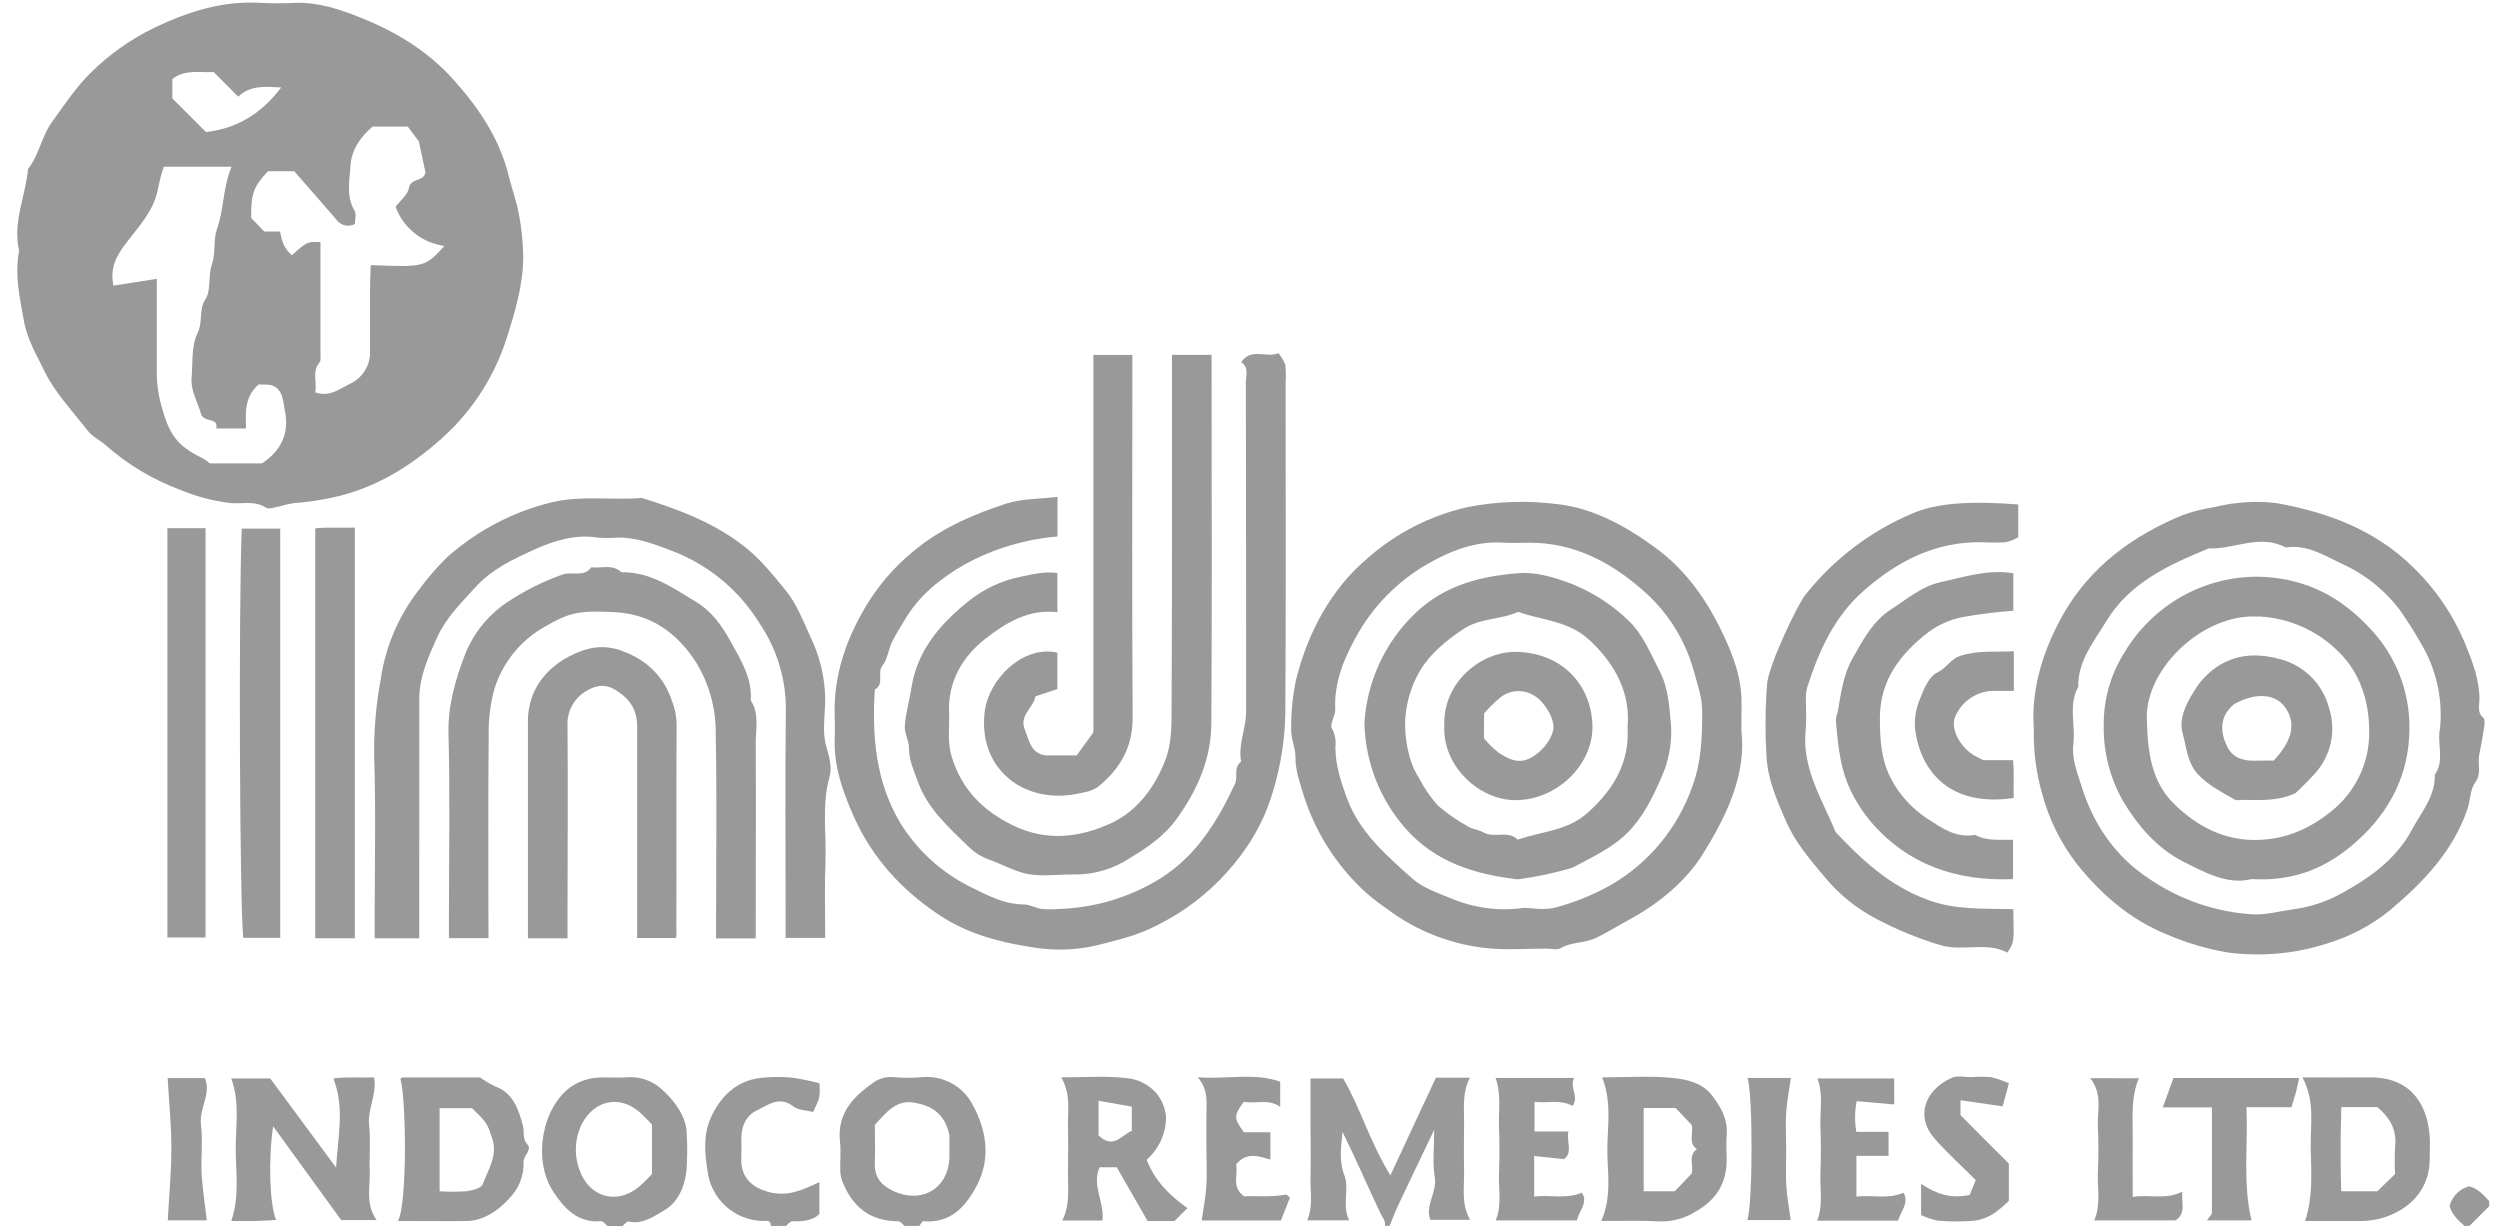 <svg width="118" height="58" viewBox="0 0 118 58" fill="none" xmlns="http://www.w3.org/2000/svg">
<g opacity="0.4">
<path d="M65.367 57.864C65.412 57.616 65.246 57.457 65.15 57.254C64.551 55.987 63.997 54.699 63.366 53.427C63.306 54.129 63.182 54.774 63.462 55.496C63.696 56.125 63.331 56.898 63.684 57.6H61.702C61.992 56.922 61.833 56.214 61.856 55.519C61.882 54.741 61.856 53.963 61.856 53.182V50.903H63.397C64.219 52.317 64.668 53.921 65.627 55.477C66.384 53.841 67.076 52.369 67.777 50.866H69.376C69.002 51.6 69.112 52.347 69.105 53.084C69.098 53.82 69.088 54.561 69.105 55.3C69.121 56.038 68.957 56.812 69.387 57.574H67.517C67.244 56.919 67.84 56.279 67.721 55.566C67.606 54.891 67.695 54.18 67.695 53.325C67.085 54.603 66.54 55.73 66.008 56.861C65.853 57.186 65.729 57.523 65.591 57.854L65.367 57.864Z" fill="black"/>
<path d="M42.695 57.864C42.596 57.787 42.496 57.642 42.395 57.642C41.044 57.642 40.212 56.941 39.742 55.723C39.685 55.547 39.657 55.363 39.661 55.178C39.649 54.75 39.698 54.32 39.649 53.9C39.502 52.633 40.201 51.819 41.129 51.169C41.414 50.929 41.782 50.81 42.155 50.838C42.621 50.884 43.091 50.884 43.557 50.838C44.03 50.801 44.504 50.904 44.92 51.133C45.336 51.361 45.676 51.706 45.899 52.126C46.556 53.313 46.785 54.659 46.109 55.952C45.588 56.945 44.875 57.754 43.578 57.642C43.522 57.642 43.457 57.787 43.394 57.864H42.695ZM41.292 53.096C41.292 53.68 41.318 54.264 41.292 54.839C41.252 55.554 41.575 55.956 42.227 56.242C43.552 56.828 44.798 56.055 44.812 54.584C44.812 54.159 44.812 53.734 44.812 53.577C44.579 52.481 43.877 52.175 43.16 52.046C42.297 51.885 41.797 52.544 41.292 53.093V53.096Z" fill="black"/>
<path d="M28.67 57.864C28.572 57.787 28.465 57.63 28.373 57.642C27.263 57.735 26.632 57.034 26.109 56.239C25.129 54.741 25.583 52.266 26.957 51.291C27.351 51.025 27.812 50.876 28.287 50.861C28.712 50.838 29.142 50.882 29.566 50.849C29.881 50.821 30.2 50.862 30.498 50.969C30.797 51.076 31.069 51.247 31.295 51.469C31.87 51.981 32.389 52.752 32.408 53.434C32.45 54.057 32.446 54.682 32.396 55.304C32.303 56.05 31.985 56.775 31.323 57.146C30.842 57.42 30.323 57.808 29.668 57.656C29.591 57.637 29.472 57.798 29.372 57.875L28.67 57.864ZM30.774 55.414C30.774 54.631 30.774 53.853 30.774 53.077C30.58 52.883 30.398 52.679 30.194 52.499C29.259 51.681 28.102 51.915 27.492 52.995C27.315 53.333 27.21 53.704 27.186 54.085C27.161 54.466 27.217 54.848 27.35 55.206C27.761 56.443 29.063 56.945 30.194 55.987C30.402 55.809 30.585 55.603 30.774 55.414Z" fill="black"/>
<path d="M36.384 57.864C36.384 57.544 36.136 57.644 35.968 57.63C35.329 57.608 34.719 57.358 34.248 56.927C33.777 56.495 33.475 55.91 33.396 55.276C33.268 54.453 33.174 53.551 33.572 52.705C34.039 51.712 34.808 50.964 36.005 50.866C36.471 50.823 36.941 50.823 37.407 50.866C37.837 50.931 38.262 51.02 38.681 51.132C38.709 51.796 38.709 51.796 38.38 52.485C38.062 52.404 37.678 52.408 37.445 52.224C36.776 51.691 36.211 52.189 35.708 52.42C35.206 52.651 34.958 53.222 34.993 53.841C35.012 54.189 34.977 54.542 34.993 54.891C35.044 55.617 35.523 56.043 36.22 56.246C37.129 56.515 37.873 56.178 38.676 55.795V57.3C38.354 57.621 37.886 57.656 37.393 57.644C37.295 57.644 37.192 57.789 37.092 57.866L36.384 57.864Z" fill="black"/>
<path d="M116.322 57.864C116.025 57.595 115.721 57.328 115.621 56.912C115.68 56.692 115.796 56.492 115.957 56.33C116.118 56.169 116.319 56.053 116.539 55.994C116.955 56.094 117.222 56.398 117.491 56.695V56.929C117.179 57.24 116.867 57.552 116.556 57.864H116.322Z" fill="black"/>
<path d="M0.902 11.832C0.584 10.518 1.204 9.277 1.323 7.973C1.851 7.311 1.954 6.449 2.461 5.747C3.027 4.964 3.574 4.137 4.24 3.475C5.13 2.586 6.162 1.852 7.295 1.304C8.873 0.551 10.511 0.026 12.299 0.135C12.841 0.168 13.389 0.156 13.935 0.135C15.032 0.1 16.039 0.439 17.035 0.837C18.671 1.493 20.153 2.386 21.338 3.688C22.523 4.99 23.572 6.493 24.012 8.302C24.166 8.94 24.4 9.546 24.51 10.207C24.625 10.833 24.688 11.468 24.697 12.105C24.697 13.449 24.306 14.725 23.909 15.985C23.292 17.905 22.146 19.611 20.604 20.91C19.103 22.205 17.404 23.18 15.387 23.547C14.877 23.645 14.361 23.713 13.842 23.75C13.627 23.788 13.415 23.838 13.206 23.899C12.972 23.937 12.694 24.054 12.549 23.96C12.012 23.614 11.437 23.797 10.88 23.743C10.084 23.65 9.303 23.448 8.562 23.142C7.252 22.661 6.042 21.942 4.995 21.02C4.736 20.786 4.357 20.615 4.133 20.319C3.431 19.412 2.602 18.552 2.106 17.535C1.737 16.773 1.269 15.987 1.129 15.146C0.935 14.075 0.685 12.984 0.902 11.832ZM17.589 5.974C16.972 6.493 16.586 7.115 16.544 7.816C16.502 8.517 16.324 9.258 16.736 9.945C16.834 10.109 16.75 10.382 16.75 10.576C16.604 10.653 16.434 10.675 16.274 10.636C16.113 10.597 15.973 10.501 15.878 10.366C15.209 9.588 14.529 8.819 13.889 8.082H12.655C11.967 8.795 11.844 9.146 11.857 10.289L12.475 10.929H13.22C13.332 11.516 13.424 11.698 13.772 12.051C14.496 11.404 14.496 11.404 15.125 11.427V12.341C15.125 13.781 15.125 15.22 15.125 16.658C15.125 16.81 15.16 17.009 15.083 17.105C14.702 17.556 14.983 18.054 14.875 18.519C15.543 18.753 15.981 18.381 16.471 18.138C16.78 18.006 17.041 17.783 17.219 17.498C17.397 17.214 17.483 16.881 17.465 16.546C17.465 15.611 17.465 14.676 17.465 13.741C17.465 13.33 17.486 12.918 17.498 12.512C20.036 12.617 20.069 12.608 20.978 11.607C20.461 11.54 19.973 11.332 19.566 11.006C19.16 10.681 18.85 10.25 18.671 9.761C18.891 9.468 19.246 9.195 19.302 8.872C19.384 8.386 20.017 8.59 20.08 8.129C19.963 7.589 19.847 7.052 19.77 6.678L19.248 5.976L17.589 5.974ZM7.4 13.162C7.4 14.744 7.4 16.144 7.4 17.544C7.396 18.066 7.463 18.587 7.599 19.091C7.987 20.494 8.3 21.015 9.583 21.639C9.698 21.707 9.807 21.786 9.908 21.873H12.362C13.279 21.274 13.662 20.431 13.452 19.414C13.37 19.014 13.372 18.479 12.965 18.245C12.732 18.11 12.402 18.166 12.206 18.145C11.505 18.767 11.607 19.51 11.61 20.225H10.207C10.315 19.657 9.611 19.991 9.478 19.51C9.324 18.951 8.992 18.437 9.043 17.827C9.104 17.126 9.027 16.329 9.324 15.723C9.588 15.188 9.368 14.636 9.7 14.115C9.974 13.687 9.815 13.01 9.997 12.495C10.193 11.939 10.06 11.341 10.231 10.843C10.581 9.878 10.511 8.847 10.932 7.87H7.727C7.624 8.188 7.537 8.512 7.468 8.84C7.302 9.913 6.559 10.672 5.953 11.474C5.486 12.084 5.182 12.643 5.353 13.482L7.4 13.162ZM10.086 3.401C9.42 3.436 8.716 3.258 8.134 3.735V4.642L9.723 6.231C11.149 6.075 12.327 5.385 13.272 4.128C12.521 4.086 11.827 4.013 11.243 4.562L10.086 3.401Z" fill="black"/>
<path d="M49.915 23.453V25.323C48.379 25.451 46.887 25.899 45.535 26.639C44.392 27.298 43.375 28.107 42.695 29.273C42.496 29.617 42.269 29.951 42.099 30.311C41.928 30.671 41.895 31.113 41.659 31.405C41.372 31.765 41.772 32.291 41.292 32.545C41.154 34.74 41.332 36.886 42.482 38.824C43.27 40.113 44.404 41.157 45.754 41.836C46.544 42.227 47.37 42.687 48.325 42.69C48.604 42.69 48.879 42.86 49.165 42.902C49.436 42.927 49.709 42.927 49.98 42.902C51.671 42.852 53.319 42.358 54.758 41.469C56.467 40.399 57.467 38.767 58.292 36.998C58.449 36.666 58.199 36.22 58.582 35.951C58.428 35.142 58.816 34.389 58.816 33.595C58.816 28.418 58.816 23.24 58.804 18.063C58.804 17.738 58.961 17.362 58.587 17.088C59.075 16.387 59.788 16.918 60.344 16.668C60.48 16.834 60.59 17.02 60.669 17.219C60.696 17.489 60.7 17.762 60.681 18.033C60.681 23.25 60.702 28.467 60.667 33.693C60.642 34.918 60.451 36.133 60.099 37.306C59.781 38.423 59.256 39.469 58.551 40.392C57.729 41.493 56.708 42.431 55.541 43.157C54.117 44.012 53.5 44.183 51.92 44.583C50.959 44.828 49.96 44.884 48.978 44.749C47.33 44.515 45.705 44.122 44.277 43.152C42.538 41.984 41.164 40.483 40.304 38.55C39.785 37.381 39.343 36.161 39.399 34.836C39.411 34.524 39.411 34.213 39.399 33.901C39.312 31.837 39.988 29.991 41.07 28.291C41.682 27.357 42.445 26.53 43.328 25.846C44.565 24.862 46.011 24.259 47.486 23.773C48.22 23.532 49.041 23.558 49.915 23.453Z" fill="black"/>
<path d="M82.196 34.49C82.43 36.58 81.495 38.527 80.326 40.387C79.583 41.556 78.351 42.617 76.956 43.374C76.416 43.666 75.892 43.998 75.341 44.265C74.789 44.531 74.195 44.445 73.672 44.751C73.496 44.852 73.216 44.774 72.984 44.774C72.129 44.774 71.266 44.84 70.413 44.774C68.622 44.633 66.908 43.984 65.472 42.904C65.136 42.673 64.812 42.424 64.502 42.159C63.123 40.915 62.1 39.325 61.538 37.554C61.358 36.963 61.141 36.374 61.146 35.727C61.146 35.292 60.931 34.855 60.942 34.422C60.935 33.633 61.014 32.846 61.176 32.073C61.725 29.874 62.812 27.817 64.537 26.358C65.886 25.164 67.515 24.331 69.273 23.934C70.664 23.661 72.09 23.614 73.496 23.794C75.191 23.977 76.722 24.825 78.117 25.839C79.62 26.933 80.625 28.41 81.39 30.063C81.857 31.066 82.217 32.101 82.201 33.23C82.194 33.578 82.196 33.927 82.196 34.49ZM71.93 42.851C72.255 42.851 72.912 42.986 73.478 42.82C74.383 42.573 75.254 42.214 76.07 41.75C77.846 40.709 79.195 39.07 79.875 37.127C80.31 35.958 80.343 34.789 80.343 33.576C80.343 32.891 80.109 32.274 79.938 31.636C79.525 30.165 78.686 28.847 77.528 27.849C75.99 26.501 74.256 25.606 72.152 25.615C71.764 25.615 71.372 25.641 70.984 25.615C69.677 25.519 68.473 25.998 67.421 26.597C65.964 27.423 64.769 28.644 63.974 30.119C63.408 31.159 62.967 32.239 63.023 33.469C63.037 33.779 62.742 34.198 62.866 34.387C63.014 34.653 63.071 34.96 63.03 35.261C63.03 36.129 63.303 36.94 63.593 37.718C64.182 39.289 65.442 40.383 66.65 41.458C67.169 41.925 67.905 42.159 68.572 42.437C69.634 42.872 70.794 43.015 71.93 42.851Z" fill="black"/>
<path d="M95.996 34.441C95.868 32.636 96.349 30.993 97.153 29.418C98.359 27.059 100.297 25.508 102.662 24.465C103.121 24.257 103.603 24.105 104.098 24.014C104.565 23.937 105.033 23.797 105.514 23.755C106.171 23.666 106.837 23.666 107.494 23.755C109.866 24.187 112.063 24.993 113.856 26.732C114.957 27.785 115.821 29.06 116.392 30.472C116.719 31.285 117.033 32.108 117.03 33.015C117.03 33.303 116.909 33.625 117.213 33.878C117.294 33.945 117.273 34.172 117.252 34.317C117.189 34.754 117.107 35.189 117.019 35.624C116.93 36.058 117.152 36.5 116.82 36.949C116.586 37.274 116.6 37.783 116.46 38.195C115.777 40.191 114.356 41.663 112.804 42.965C111.93 43.674 110.925 44.205 109.848 44.529C108.331 45.02 106.725 45.166 105.145 44.957C104.147 44.788 103.174 44.498 102.246 44.092C100.517 43.391 99.163 42.189 98.039 40.794C97.281 39.818 96.725 38.701 96.403 37.508C96.111 36.512 95.974 35.478 95.996 34.441ZM115.163 34.441C115.308 33.101 115.037 31.748 114.384 30.568C114.048 29.963 113.68 29.375 113.283 28.808C112.558 27.843 111.597 27.079 110.493 26.59C109.703 26.213 108.868 25.685 107.886 25.842C106.666 25.187 105.463 25.933 104.247 25.886C102.366 26.662 100.507 27.504 99.404 29.341C98.827 30.297 98.072 31.194 98.095 32.414C97.614 33.282 97.971 34.219 97.862 35.119C97.78 35.806 98.039 36.439 98.233 37.066C98.806 38.922 99.851 40.457 101.505 41.521C102.936 42.485 104.597 43.049 106.318 43.157C106.97 43.19 107.578 43.01 108.207 42.923C109 42.822 109.768 42.575 110.472 42.194C111.827 41.455 113.103 40.558 113.847 39.155C114.281 38.34 114.95 37.589 114.922 36.57C115.389 35.904 115.039 35.149 115.153 34.45L115.163 34.441Z" fill="black"/>
<path d="M19.788 44.288H17.685V43.12C17.685 40.668 17.745 38.211 17.661 35.764C17.64 34.51 17.746 33.257 17.977 32.024C18.201 30.511 18.811 29.08 19.749 27.871C20.149 27.321 20.593 26.804 21.076 26.326C22.496 25.052 24.209 24.151 26.062 23.703C27.485 23.373 28.885 23.624 30.293 23.5C31.992 24.037 33.635 24.633 35.091 25.76C35.888 26.377 36.48 27.13 37.083 27.864C37.597 28.492 37.908 29.301 38.251 30.056C38.703 30.984 38.942 32 38.952 33.032C38.941 33.77 38.8 34.555 39.002 35.233C39.149 35.731 39.277 36.238 39.156 36.661C38.779 37.991 39.013 39.328 38.962 40.661C38.915 41.855 38.95 43.054 38.95 44.272H37.08V43.129C37.08 39.899 37.057 36.668 37.092 33.438C37.089 32.004 36.655 30.604 35.848 29.418C34.901 27.879 33.478 26.691 31.795 26.031C30.938 25.701 30.089 25.363 29.149 25.374C28.838 25.401 28.526 25.401 28.215 25.374C27.17 25.208 26.174 25.515 25.281 25.912C24.255 26.379 23.217 26.847 22.409 27.749C21.747 28.478 21.041 29.182 20.642 30.065C20.242 30.949 19.788 31.924 19.791 32.982C19.795 36.713 19.788 40.448 19.788 44.288Z" fill="black"/>
<path d="M55.317 16.749H57.187V17.684C57.187 23.175 57.21 28.67 57.175 34.156C57.163 35.811 56.53 37.267 55.555 38.63C54.945 39.483 54.108 40.032 53.295 40.523C52.522 41.027 51.616 41.289 50.694 41.275H50.574C49.873 41.275 49.151 41.385 48.471 41.245C47.854 41.117 47.269 40.778 46.657 40.562C46.312 40.436 45.998 40.238 45.734 39.983C44.799 39.069 43.791 38.195 43.324 36.898C43.137 36.379 42.903 35.89 42.905 35.313C42.905 34.955 42.672 34.59 42.707 34.242C42.754 33.623 42.94 33.015 43.032 32.398C43.314 30.657 44.422 29.42 45.701 28.385C46.409 27.811 47.244 27.415 48.136 27.23C48.723 27.113 49.286 26.959 49.908 27.046V28.899C48.555 28.726 47.461 29.406 46.498 30.159C45.425 30.998 44.736 32.178 44.796 33.637C44.827 34.319 44.705 34.997 44.911 35.687C45.378 37.246 46.379 38.258 47.812 38.959C49.387 39.728 50.953 39.534 52.419 38.866C53.704 38.279 54.545 37.108 55.036 35.792C55.27 35.145 55.296 34.389 55.298 33.688C55.326 28.062 55.317 22.455 55.317 16.749Z" fill="black"/>
<path d="M23.06 44.279H21.19V43.276C21.19 40.394 21.244 37.515 21.169 34.628C21.134 33.284 21.508 32.043 21.962 30.858C22.36 29.872 23.045 29.028 23.927 28.434C24.739 27.891 25.614 27.451 26.534 27.123C27.001 26.952 27.555 27.27 27.906 26.777C28.373 26.837 28.906 26.606 29.327 27.01C30.692 26.989 31.739 27.733 32.833 28.396C33.618 28.864 34.09 29.565 34.502 30.304C34.969 31.157 35.511 32.012 35.437 33.062C35.848 33.691 35.67 34.397 35.67 35.067C35.689 37.872 35.67 40.677 35.67 43.482V44.293H33.8V43.15C33.8 40.308 33.84 37.465 33.782 34.626C33.795 33.446 33.478 32.287 32.865 31.279C31.968 29.876 30.738 28.992 29.046 28.897C27.354 28.801 26.884 28.897 25.683 29.598C24.569 30.234 23.735 31.265 23.345 32.487C23.143 33.208 23.05 33.956 23.067 34.705C23.037 37.585 23.053 40.464 23.053 43.353L23.06 44.279Z" fill="black"/>
<path d="M95.026 42.912C95.068 44.485 95.068 44.485 94.748 44.964C93.745 44.426 92.644 44.936 91.56 44.604C90.524 44.289 89.521 43.877 88.563 43.372C87.624 42.881 86.792 42.206 86.118 41.388C85.417 40.553 84.728 39.752 84.293 38.749C83.858 37.746 83.414 36.739 83.376 35.631C83.309 34.507 83.32 33.38 83.409 32.258C83.507 31.323 84.842 28.558 85.193 28.102C86.522 26.415 88.254 25.091 90.23 24.25C91.37 23.738 93.018 23.633 95.262 23.811V25.358C95.081 25.463 94.886 25.542 94.682 25.592C94.293 25.614 93.903 25.614 93.514 25.592C91.324 25.566 89.54 26.494 87.939 27.908C86.565 29.128 85.854 30.727 85.307 32.422C85.257 32.602 85.233 32.788 85.237 32.975C85.237 33.48 85.275 33.99 85.225 34.49C85.052 36.283 86.006 37.73 86.644 39.275C87.881 40.591 89.171 41.792 90.931 42.451C92.263 42.965 93.598 42.874 95.026 42.912Z" fill="black"/>
<path d="M49.908 30.806V32.524L48.872 32.868C48.791 33.403 48.089 33.756 48.372 34.439C48.578 34.939 48.641 35.553 49.349 35.654H50.819L51.609 34.569V16.752H53.447V17.892C53.447 23.224 53.428 28.555 53.461 33.887C53.461 35.306 52.839 36.327 51.803 37.159C51.589 37.29 51.351 37.376 51.102 37.412C48.452 38.08 46.14 36.369 46.477 33.59C46.654 32.085 48.267 30.432 49.908 30.806Z" fill="black"/>
<path d="M31.913 44.274H30.073V43.276C30.073 40.283 30.073 37.289 30.073 34.294C30.073 33.518 29.76 33.013 29.075 32.58C28.503 32.22 28.03 32.391 27.633 32.639C27.36 32.807 27.137 33.046 26.988 33.33C26.839 33.614 26.77 33.934 26.787 34.254C26.813 37.292 26.787 40.331 26.787 43.353V44.288H24.917V42.673C24.917 39.797 24.917 36.919 24.917 34.041C24.917 32.482 25.899 31.297 27.43 30.732C28.365 30.386 29.138 30.552 29.949 30.984C30.781 31.415 31.411 32.155 31.702 33.045C31.841 33.387 31.92 33.75 31.936 34.118C31.917 37.391 31.936 40.649 31.924 43.917C31.943 44.024 31.924 44.134 31.913 44.274Z" fill="black"/>
<path d="M95.028 27.057V28.827C94.209 28.887 93.394 28.991 92.585 29.137C92.018 29.255 91.483 29.494 91.017 29.839C89.708 30.855 88.734 32.09 88.731 33.882C88.731 34.901 88.783 35.881 89.285 36.811C89.688 37.554 90.269 38.185 90.977 38.646C91.613 39.057 92.335 39.581 93.221 39.403C93.773 39.714 94.39 39.621 95.014 39.637V41.493C92.377 41.607 90.063 40.836 88.301 38.784C87.924 38.337 87.605 37.845 87.352 37.318C87.138 36.86 86.981 36.377 86.885 35.881C86.761 35.261 86.709 34.626 86.651 33.995C86.666 33.849 86.698 33.707 86.747 33.569C86.894 32.709 87.02 31.795 87.448 31.064C87.915 30.238 88.399 29.313 89.238 28.775C89.993 28.289 90.69 27.674 91.615 27.473C92.728 27.228 93.831 26.863 95.028 27.057Z" fill="black"/>
<path d="M7.902 24.93H9.702V44.249H7.902V24.93Z" fill="black"/>
<path d="M13.227 24.949V44.267H11.486C11.32 43.281 11.252 28.857 11.411 24.949H13.227Z" fill="black"/>
<path d="M16.75 44.286H14.88V24.939C15.471 24.872 16.074 24.925 16.75 24.902V44.286V44.286Z" fill="black"/>
<path d="M15.864 55.11C15.944 53.645 16.282 52.305 15.736 50.903C16.402 50.814 17.002 50.88 17.657 50.852C17.804 51.637 17.344 52.331 17.423 53.088C17.503 53.846 17.423 54.566 17.451 55.304C17.479 56.043 17.238 56.826 17.774 57.586H16.102L12.893 53.163C12.66 54.654 12.723 56.887 13.034 57.583C12.681 57.6 12.358 57.623 12.033 57.63C11.708 57.637 11.332 57.63 10.918 57.63C11.309 56.492 11.131 55.356 11.126 54.234C11.122 53.112 11.327 52.025 10.914 50.903H12.755L15.864 55.11Z" fill="black"/>
<path d="M18.786 57.63C19.234 56.796 19.171 51.815 18.9 50.929C18.928 50.903 18.956 50.856 18.984 50.856C20.23 50.856 21.476 50.856 22.659 50.856C22.881 51.013 23.116 51.151 23.36 51.27C24.241 51.597 24.475 52.373 24.688 53.156C24.762 53.437 24.638 53.731 24.893 54.016C25.127 54.264 24.701 54.566 24.713 54.83C24.726 55.148 24.674 55.465 24.559 55.761C24.445 56.058 24.27 56.328 24.047 56.555C23.54 57.132 22.806 57.618 22.053 57.632C21.013 57.644 19.966 57.63 18.786 57.63ZM20.749 56.228C21.171 56.255 21.594 56.255 22.016 56.228C22.289 56.188 22.717 56.083 22.782 55.9C23.042 55.199 23.512 54.528 23.224 53.706C22.991 53.023 23.002 53.004 22.275 52.303H20.749V56.228Z" fill="black"/>
<path d="M75.584 57.63C76.105 56.41 75.852 55.293 75.866 54.199C75.88 53.105 76.074 52.004 75.621 50.852C76.79 50.852 77.918 50.767 79.019 50.887C79.634 50.952 80.345 51.12 80.775 51.667C81.205 52.214 81.565 52.817 81.499 53.577C81.467 53.963 81.499 54.353 81.499 54.746C81.499 55.846 81.011 56.634 80.038 57.184C79.537 57.501 78.954 57.663 78.36 57.651C77.474 57.604 76.589 57.63 75.584 57.63ZM79.842 55.393C79.957 55.031 79.655 54.561 80.09 54.241C79.655 53.923 79.957 53.453 79.842 53.091L79.09 52.298H77.582V56.227H79.05L79.842 55.393Z" fill="black"/>
<path d="M108.678 50.852C109.898 50.852 110.864 50.863 111.829 50.852C113.647 50.828 114.561 51.95 114.683 53.656C114.706 54.002 114.683 54.358 114.683 54.704C114.683 56.008 113.907 56.962 112.659 57.42C112.239 57.568 111.795 57.639 111.35 57.63C110.541 57.63 109.73 57.63 108.802 57.63C109.176 56.485 109.094 55.358 109.066 54.236C109.038 53.114 109.291 52.03 108.678 50.852ZM110.508 52.254C110.508 52.7 110.485 53.152 110.48 53.605C110.476 54.059 110.48 54.458 110.48 54.886C110.48 55.314 110.497 55.786 110.506 56.227H112.21C112.5 55.949 112.778 55.678 113.049 55.414C113.024 54.984 113.024 54.554 113.049 54.124C113.14 53.325 112.792 52.745 112.21 52.254H110.508Z" fill="black"/>
<path d="M54.164 57.63L52.71 55.094H51.906C51.511 55.919 52.14 56.744 52.035 57.609H50.139C50.511 56.875 50.401 56.127 50.408 55.391C50.415 54.654 50.424 53.911 50.408 53.173C50.392 52.434 50.557 51.66 50.092 50.852C51.198 50.852 52.196 50.772 53.194 50.889C53.715 50.939 54.198 51.179 54.552 51.565C54.841 51.896 55.012 52.315 55.038 52.754C55.032 53.378 54.807 53.979 54.402 54.453C54.315 54.556 54.221 54.652 54.122 54.743C54.524 55.769 55.23 56.443 56.046 57.022L55.435 57.632L54.164 57.63ZM51.852 51.955V53.591C52.553 54.271 52.937 53.568 53.421 53.378V52.233L51.852 51.955Z" fill="black"/>
<path d="M95.052 30.738V32.608C94.717 32.608 94.383 32.608 94.049 32.608C93.661 32.623 93.285 32.751 92.969 32.976C92.652 33.201 92.407 33.514 92.266 33.875C92.085 34.429 92.483 35.219 93.161 35.645C93.285 35.722 93.418 35.778 93.612 35.878H95.014C95.08 36.47 95.026 37.071 95.047 37.664C92.072 38.106 90.648 36.456 90.389 34.392C90.353 33.912 90.433 33.431 90.622 32.989C90.805 32.522 91.052 31.919 91.44 31.741C91.873 31.543 92.055 31.115 92.513 30.961C93.348 30.682 94.156 30.788 95.052 30.738Z" fill="black"/>
<path d="M70.591 50.877H74.296C74.062 51.328 74.548 51.745 74.225 52.203C73.655 51.875 73.057 52.086 72.43 52.004V53.406H74.027C73.936 53.911 74.246 54.425 73.816 54.713L72.414 54.563V56.478C73.15 56.382 73.9 56.613 74.66 56.295C74.978 56.735 74.546 57.135 74.426 57.602H70.593C70.902 56.901 70.724 56.143 70.752 55.41C70.78 54.676 70.782 53.932 70.752 53.196C70.722 52.46 70.874 51.691 70.591 50.877Z" fill="black"/>
<path d="M87.619 53.423H89.14V54.556H87.623V56.48C88.348 56.384 89.098 56.625 89.844 56.295C90.122 56.763 89.732 57.158 89.584 57.614H85.774C86.057 56.877 85.898 56.129 85.924 55.395C85.95 54.661 85.954 53.921 85.924 53.184C85.894 52.448 86.069 51.67 85.784 50.905H89.407V52.13L87.637 51.976C87.541 52.453 87.535 52.943 87.619 53.423V53.423Z" fill="black"/>
<path d="M106.271 57.604H104.167C104.27 57.445 104.401 57.338 104.401 57.23C104.412 55.594 104.401 53.977 104.401 52.268H102.084L102.589 50.882H108.519C108.472 51.09 108.433 51.317 108.374 51.536C108.316 51.756 108.232 52.004 108.155 52.261H106.032C106.119 54.042 105.843 55.795 106.271 57.604Z" fill="black"/>
<path d="M94.818 54.923V56.679C94.602 56.897 94.367 57.094 94.116 57.27C93.846 57.449 93.54 57.567 93.219 57.616C92.638 57.664 92.054 57.664 91.473 57.616C91.197 57.562 90.929 57.473 90.676 57.352V55.879C91.398 56.358 92.078 56.592 92.969 56.401C93.05 56.206 93.16 55.933 93.256 55.699C92.555 54.998 91.889 54.402 91.302 53.731C90.398 52.693 90.849 51.436 92.13 50.87C92.391 50.756 92.74 50.845 93.05 50.842C93.362 50.816 93.674 50.816 93.986 50.842C94.272 50.914 94.552 51.011 94.822 51.132C94.724 51.487 94.633 51.833 94.523 52.221L92.536 51.931V52.633C93.252 53.364 94.021 54.131 94.818 54.923Z" fill="black"/>
<path d="M58.718 53.444H59.963V54.729C59.409 54.58 58.844 54.346 58.343 54.963C58.46 55.431 58.098 56.022 58.724 56.466C59.304 56.438 59.945 56.52 60.723 56.382L60.884 56.531L60.459 57.607H56.719C56.796 57.06 56.904 56.527 56.941 55.987C56.978 55.405 56.941 54.818 56.941 54.236C56.941 53.691 56.941 53.147 56.941 52.6C56.941 52.053 57.053 51.469 56.539 50.849C57.958 50.95 59.208 50.616 60.426 51.057V52.238C59.851 51.845 59.257 52.116 58.708 52.004C58.227 52.656 58.227 52.789 58.718 53.444Z" fill="black"/>
<path d="M100.954 50.894C100.573 51.815 100.668 52.721 100.664 53.621C100.659 54.521 100.664 55.475 100.664 56.496C101.451 56.361 102.204 56.651 103.015 56.242C102.917 56.709 103.237 57.24 102.678 57.604H98.847C99.17 56.861 98.992 56.106 99.02 55.37C99.049 54.633 99.056 53.89 99.02 53.154C98.985 52.418 99.254 51.639 98.658 50.891L100.954 50.894Z" fill="black"/>
<path d="M82.481 50.88H84.531C84.454 51.427 84.344 51.959 84.309 52.499C84.271 53.081 84.309 53.668 84.309 54.252C84.309 54.797 84.283 55.344 84.309 55.889C84.335 56.433 84.442 56.987 84.522 57.586H82.472C82.734 56.896 82.745 51.59 82.481 50.88Z" fill="black"/>
<path d="M9.761 57.6H7.919C7.98 56.431 8.089 55.311 8.089 54.185C8.089 53.093 7.977 52.004 7.914 50.884H9.669C9.983 51.63 9.394 52.317 9.485 53.074C9.576 53.832 9.485 54.554 9.513 55.293C9.541 56.031 9.669 56.782 9.761 57.6Z" fill="black"/>
<path d="M64.401 34.123C64.52 32.157 65.376 30.308 66.799 28.946C68.202 27.599 69.925 27.186 71.724 27.05C72.531 26.992 73.403 27.265 74.181 27.56C75.172 27.954 76.078 28.535 76.848 29.273C77.549 29.932 77.9 30.846 78.339 31.685C78.757 32.487 78.795 33.398 78.874 34.256C78.922 35.103 78.762 35.949 78.407 36.72C78 37.655 77.54 38.59 76.799 39.324C76.058 40.058 75.104 40.474 74.209 40.96C73.368 41.21 72.508 41.392 71.638 41.505C69.611 41.271 67.749 40.705 66.332 39.095C65.122 37.717 64.438 35.956 64.401 34.123V34.123ZM76.82 34.317C76.967 32.737 76.245 31.316 74.976 30.171C74.013 29.301 72.769 29.275 71.65 28.88C70.827 29.261 69.876 29.156 69.062 29.698C68.249 30.241 67.517 30.844 67.031 31.645C66.565 32.437 66.319 33.338 66.318 34.256C66.33 34.775 66.409 35.289 66.552 35.787C66.654 36.133 66.805 36.462 67.001 36.764C67.236 37.222 67.529 37.647 67.875 38.029C68.321 38.411 68.807 38.746 69.324 39.027C69.532 39.155 69.815 39.165 70.025 39.291C70.53 39.586 71.177 39.165 71.635 39.632C72.755 39.239 74.003 39.221 74.959 38.344C76.165 37.248 76.927 35.991 76.82 34.317V34.317Z" fill="black"/>
<path d="M106.271 41.493C105.151 41.783 104.055 41.177 103.034 40.658C101.82 40.044 100.909 38.982 100.201 37.8C99.585 36.71 99.273 35.475 99.296 34.224C99.286 33.048 99.605 31.892 100.217 30.888C100.789 29.897 101.583 29.053 102.538 28.422C103.808 27.583 105.311 27.165 106.832 27.228C108.889 27.333 110.515 28.193 111.89 29.689C113.091 30.963 113.749 32.655 113.725 34.406C113.711 36.51 112.846 38.255 111.266 39.684C109.87 40.95 108.307 41.614 106.271 41.493ZM106.577 29.105C104.006 28.939 101.271 31.543 101.33 33.906C101.367 35.458 101.519 36.911 102.681 38.01C103.709 38.982 104.917 39.646 106.42 39.646C107.923 39.646 109.139 39.069 110.228 38.134C110.755 37.668 111.172 37.091 111.448 36.444C111.724 35.797 111.853 35.097 111.824 34.394C111.803 33.113 111.418 31.797 110.422 30.804C109.405 29.766 108.029 29.155 106.577 29.095V29.105Z" fill="black"/>
<path d="M68.172 34.212C68.109 32.209 69.909 30.722 71.601 30.769C73.826 30.832 75.142 32.426 75.163 34.294C75.182 36.091 73.496 37.774 71.512 37.767C69.808 37.762 68.057 36.145 68.172 34.212ZM70.042 34.845C70.26 35.113 70.508 35.354 70.783 35.563C71.119 35.764 71.484 35.984 71.926 35.892C72.531 35.764 73.202 35.042 73.314 34.443C73.41 33.945 72.884 33.116 72.438 32.849C72.192 32.687 71.9 32.607 71.606 32.622C71.312 32.637 71.03 32.745 70.801 32.931C70.532 33.158 70.281 33.405 70.049 33.67L70.042 34.845Z" fill="black"/>
<path d="M108.353 37.433C107.353 37.9 106.392 37.713 105.534 37.769C104.889 37.407 104.31 37.108 103.819 36.626C103.232 36.054 103.216 35.303 103.022 34.621C102.839 33.976 103.136 33.284 103.55 32.644C103.844 32.135 104.259 31.707 104.758 31.398C105.726 30.818 106.703 30.858 107.678 31.127C108.216 31.277 108.706 31.565 109.1 31.962C109.494 32.359 109.778 32.852 109.924 33.392C110.102 33.929 110.133 34.504 110.013 35.057C109.893 35.61 109.626 36.12 109.241 36.535C108.933 36.879 108.592 37.199 108.353 37.433ZM107.318 35.9C108.213 34.953 108.384 34.114 107.86 33.389C107.393 32.735 106.458 32.674 105.45 33.235C104.723 33.838 104.805 34.598 105.128 35.245C105.565 36.121 106.486 35.857 107.318 35.902V35.9Z" fill="black"/>
</g>
</svg>
